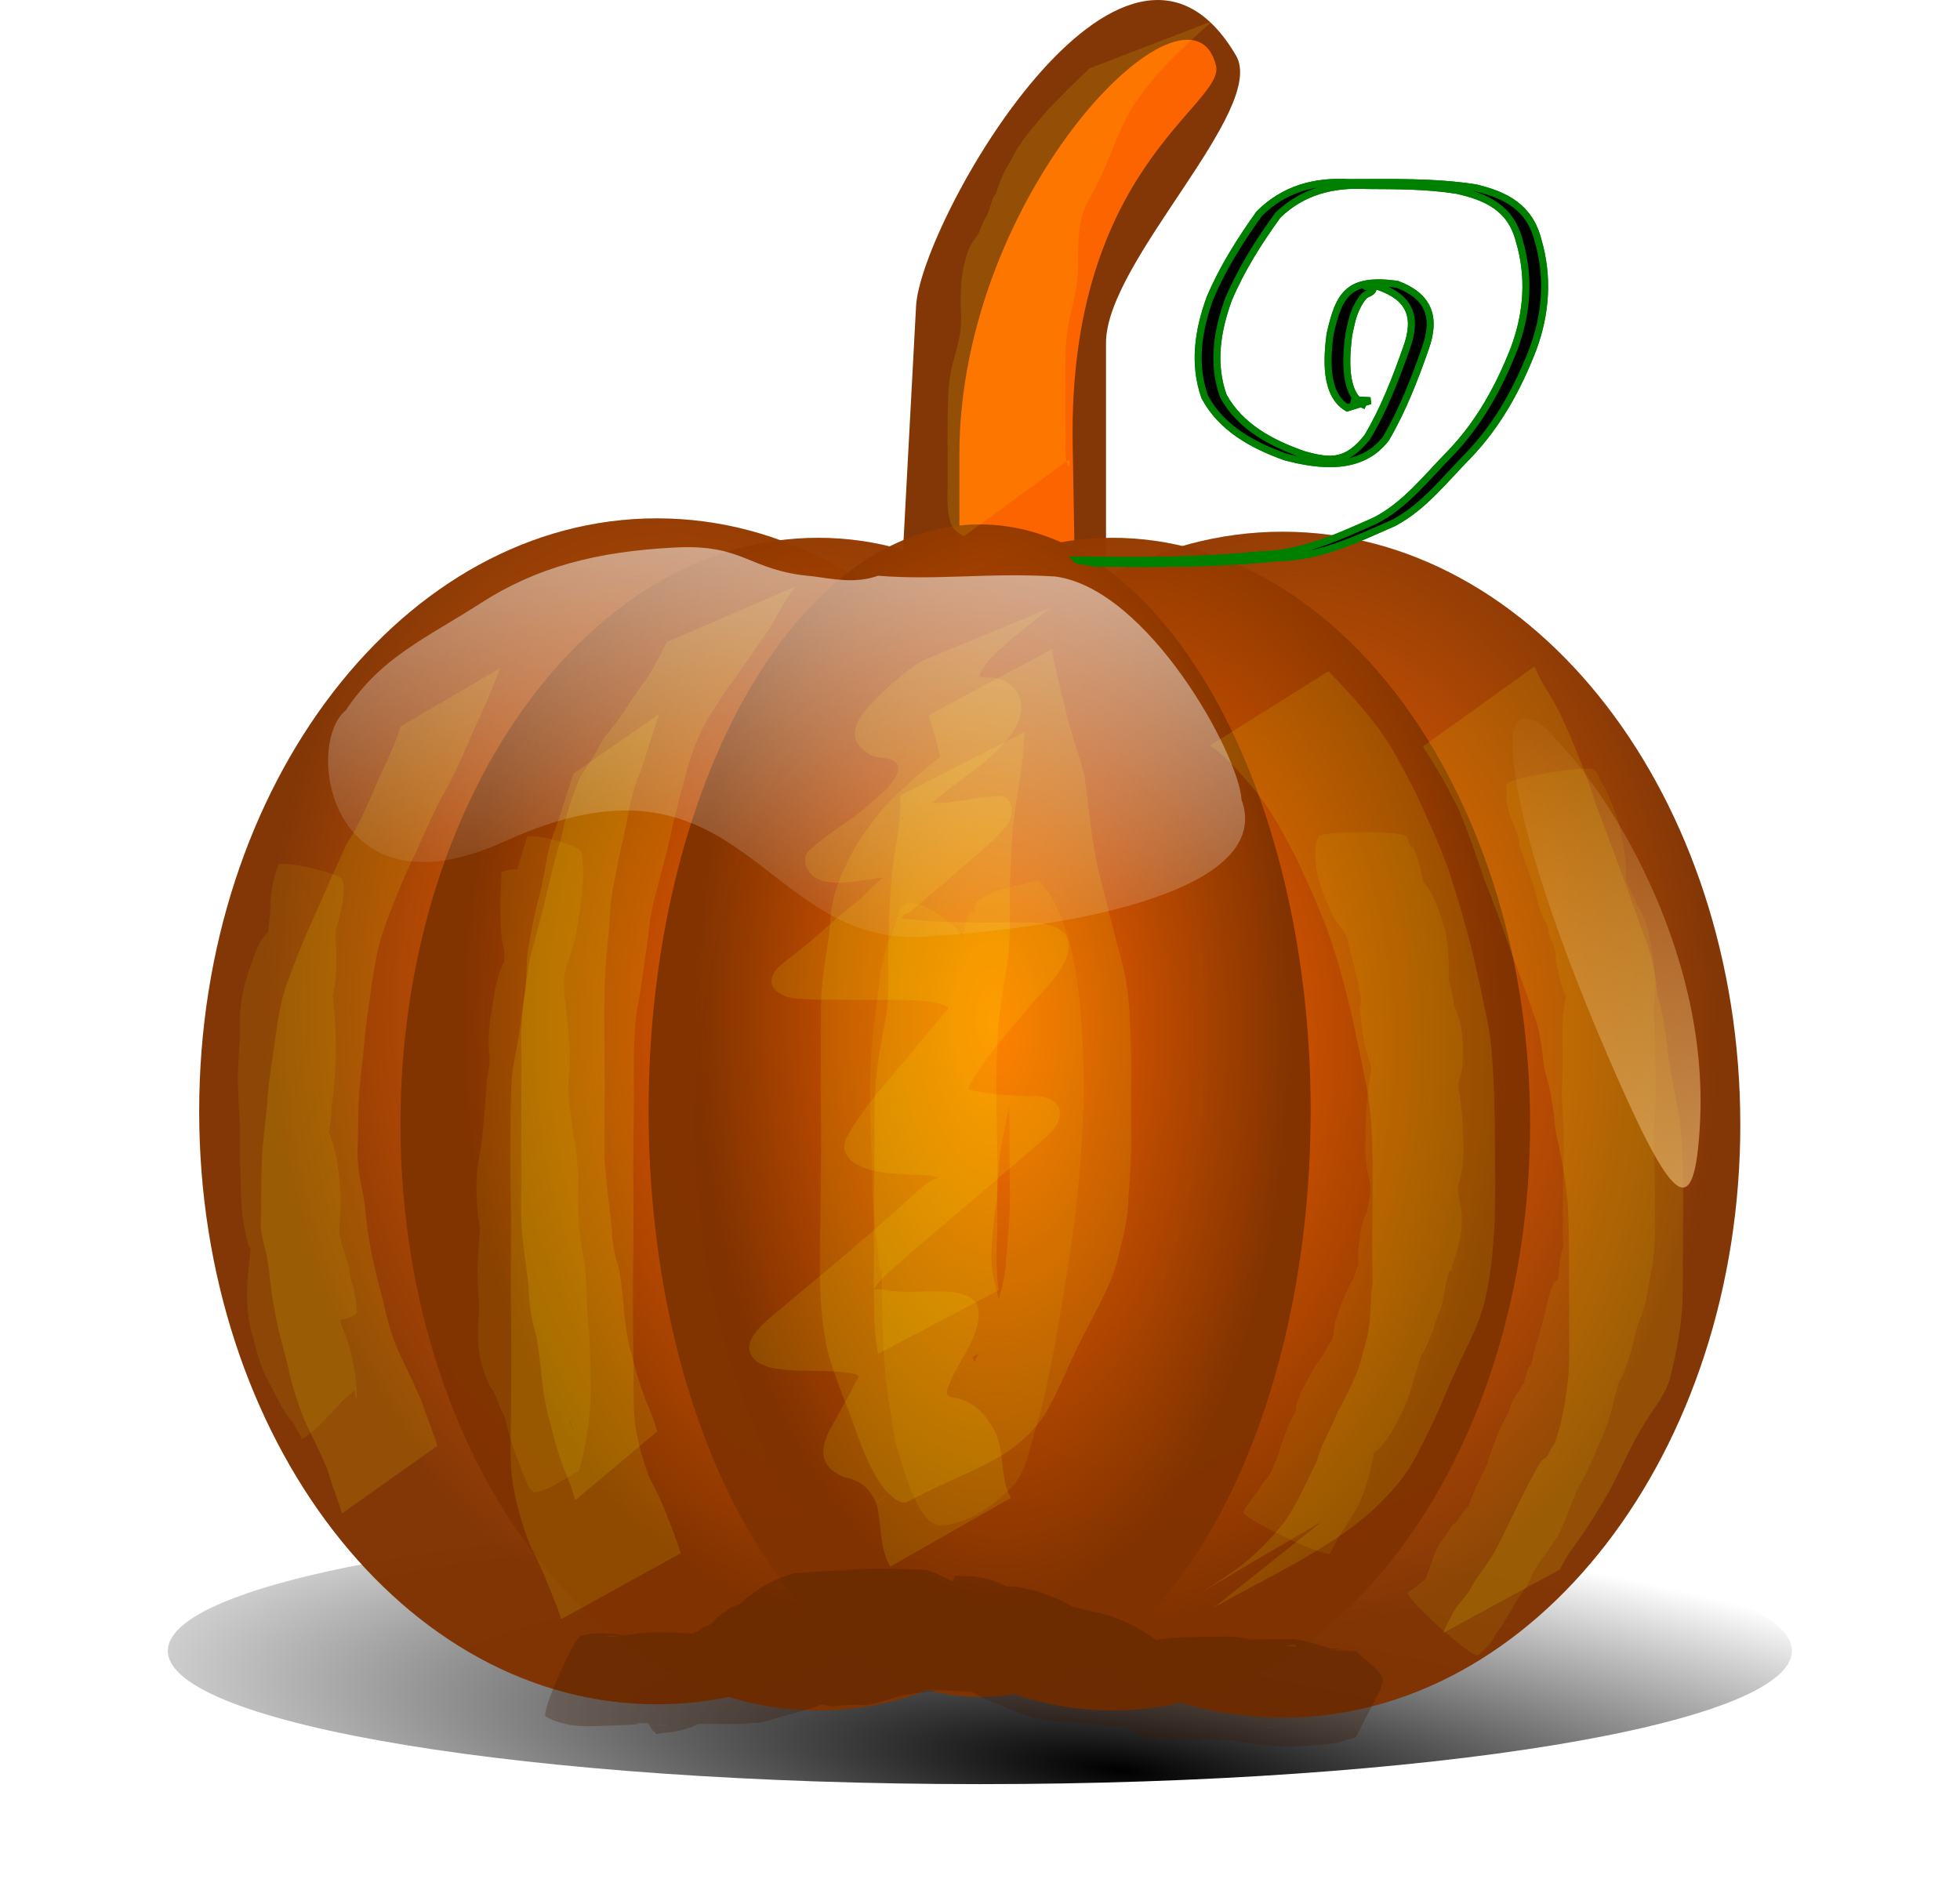 <?xml version="1.0" encoding="UTF-8" standalone="no"?>
<!-- Created with Inkscape (http://www.inkscape.org/) -->
<svg xmlns:rdf="http://www.w3.org/1999/02/22-rdf-syntax-ns#" xmlns="http://www.w3.org/2000/svg" xmlns:cc="http://creativecommons.org/ns#" xmlns:xlink="http://www.w3.org/1999/xlink" xmlns:dc="http://purl.org/dc/elements/1.1/" xmlns:svg="http://www.w3.org/2000/svg" xmlns:inkscape="http://www.inkscape.org/namespaces/inkscape" xmlns:sodipodi="http://sodipodi.sourceforge.net/DTD/sodipodi-0.dtd" xmlns:ns1="http://sozi.baierouge.fr" id="svg4758" viewBox="0 0 732.92 705.32" version="1.1" inkscape:version="0.91 r13725">
  <defs id="defs3">
    <linearGradient id="linearGradient3218-4-7">
      <stop id="stop3220-1-26" style="stop-color:#ff6600" offset="0"/>
      <stop id="stop3222-2-8" style="stop-color:#ff6600;stop-opacity:0" offset="1"/>
    </linearGradient>
    <filter id="filter5660-4-1" height="1.756" width="1.207" color-interpolation-filters="sRGB" y="-.378" x="-.103">
      <feGaussianBlur id="feGaussianBlur5662-4-6" stdDeviation="10.279"/>
    </filter>
    <filter id="filter8655" height="1.192" width="1.576" color-interpolation-filters="sRGB" y="-.096" x="-.288">
      <feGaussianBlur id="feGaussianBlur8657" stdDeviation="14.232"/>
    </filter>
    <filter id="filter8661" height="1.2" width="1.723" color-interpolation-filters="sRGB" y="-.1" x="-.362">
      <feGaussianBlur id="feGaussianBlur8663" stdDeviation="15.944"/>
    </filter>
    <filter id="filter8667" height="1.166" width="1.511" color-interpolation-filters="sRGB" y="-.083" x="-.256">
      <feGaussianBlur id="feGaussianBlur8669" stdDeviation="12.004"/>
    </filter>
    <filter id="filter8673" height="1.216" width="1.647" color-interpolation-filters="sRGB" y="-.108" x="-.323">
      <feGaussianBlur id="feGaussianBlur8675" stdDeviation="14.067"/>
    </filter>
    <filter id="filter8683" height="1.227" width="1.63" color-interpolation-filters="sRGB" y="-.114" x="-.315">
      <feGaussianBlur id="feGaussianBlur8685" stdDeviation="14.837"/>
    </filter>
    <filter id="filter8693" height="1.228" width="1.625" color-interpolation-filters="sRGB" y="-.114" x="-.312">
      <feGaussianBlur id="feGaussianBlur8695" stdDeviation="15.027"/>
    </filter>
    <filter id="filter8703" height="1.169" width="1.695" color-interpolation-filters="sRGB" y="-.084" x="-.347">
      <feGaussianBlur id="feGaussianBlur8705" stdDeviation="8.101"/>
    </filter>
    <filter id="filter8749" height="1.151" width="1.582" color-interpolation-filters="sRGB" y="-.076" x="-.291">
      <feGaussianBlur id="feGaussianBlur8751" stdDeviation="9.185"/>
    </filter>
    <filter id="filter8759" color-interpolation-filters="sRGB">
      <feGaussianBlur id="feGaussianBlur8761" stdDeviation="1.595"/>
    </filter>
    <filter id="filter4762" color-interpolation-filters="sRGB">
      <feGaussianBlur id="feGaussianBlur4764" stdDeviation="0.793"/>
    </filter>
    <filter id="filter4914" height="1.273" width="1.528" color-interpolation-filters="sRGB" y="-.137" x="-.264">
      <feGaussianBlur id="feGaussianBlur4916" stdDeviation="13.73"/>
    </filter>
    <filter id="filter4952" height="1.141" width="1.462" color-interpolation-filters="sRGB" y="-.07" x="-.231">
      <feGaussianBlur id="feGaussianBlur4954" stdDeviation="7.925"/>
    </filter>
    <filter id="filter5022" height="1.2" width="1.713" color-interpolation-filters="sRGB" y="-.1" x="-.357">
      <feGaussianBlur id="feGaussianBlur5024" stdDeviation="13.799"/>
    </filter>
    <filter id="filter5076" height="1.169" width="1.606" color-interpolation-filters="sRGB" y="-.084" x="-.303">
      <feGaussianBlur id="feGaussianBlur5078" stdDeviation="8.63"/>
    </filter>
    <filter id="filter5146" height="1.216" width="1.762" color-interpolation-filters="sRGB" y="-.108" x="-.381">
      <feGaussianBlur id="feGaussianBlur5148" stdDeviation="9.663"/>
    </filter>
    <filter id="filter5218" height="2.164" width="1.247" color-interpolation-filters="sRGB" y="-.582" x="-.124">
      <feGaussianBlur id="feGaussianBlur5220" stdDeviation="16.139"/>
    </filter>
    <radialGradient id="radialGradient5327" gradientUnits="userSpaceOnUse" cy="1081.8" cx="-239.32" gradientTransform="matrix(.519 .095 -.008 .197 306.12 777.47)" r="335.22">
      <stop id="stop3986" style="stop-color:#000000" offset="0"/>
      <stop id="stop3988" style="stop-color:#000000;stop-opacity:0" offset="1"/>
    </radialGradient>
    <radialGradient id="radialGradient5329" xlink:href="#linearGradient3218-4-7" gradientUnits="userSpaceOnUse" cy="4582.6" cx="1725" gradientTransform="matrix(.903 -.039 .042 1.74 -24.752 -3326.9)" r="16.02"/>
    <linearGradient id="linearGradient5349" y2="239.26" gradientUnits="userSpaceOnUse" x2="356.49" y1="-57.82" x1="399.57">
      <stop id="stop4770" style="stop-color:#ffffff" offset="0"/>
      <stop id="stop4772" style="stop-color:#ffffff;stop-opacity:0" offset="1"/>
    </linearGradient>
    <linearGradient id="linearGradient5351" y2="118.2" gradientUnits="userSpaceOnUse" x2="668.42" gradientTransform="matrix(.703 0 0 1 202.23 0)" y1="399.68" x1="771.13">
      <stop id="stop5226" style="stop-color:#e4b26a" offset="0"/>
      <stop id="stop5228" style="stop-color:#e4b26a;stop-opacity:0" offset="1"/>
    </linearGradient>
  </defs>
  <g id="g5283" transform="translate(-86.088 125.92)">
    <path id="path5610-2" style="filter:url(#filter5660-4-1);fill:url(#radialGradient5327)" d="m272.02 938.62c0 18.01-53.416 32.611-119.31 32.611-65.892 0-119.31-14.6-119.31-32.611 0-18.01 53.416-32.611 119.31-32.611 65.892 0 119.31 14.6 119.31 32.611z" transform="matrix(2.545 0 0 1.529 63.853 -943.67)"/>
    <path id="path4963-8" style="fill-opacity:.976;fill:#803300" d="m548.27-105.17c11.856 20.227-48.6 76.921-48.6 107.45v104.11c0 30.535-21.12 55.116-47.355 55.116-26.234 0-31.537-25.871-29.908-56.362l6.231-116.57c1.669-31.224 77.687-165.31 119.63-93.747z"/>
    <g id="g4965-8" transform="matrix(9.023 0 0 9.023 -15157 -41092)">
      <path id="path4967-9" style="fill-opacity:.976;fill:#803300" d="m1740.7 4583.8c0 15.407-7.173 27.898-16.02 27.898-8.848 0-16.02-12.49-16.02-27.898 0-15.407 7.173-27.898 16.02-27.898 8.848 0 16.02 12.49 16.02 27.898z" transform="matrix(1.184 0 0 .881 -325.44 547.92)"/>
      <path id="path4969-3" style="fill:url(#radialGradient5329)" d="m1740.7 4583.8c0 15.407-7.173 27.898-16.02 27.898-8.848 0-16.02-12.49-16.02-27.898 0-15.407 7.173-27.898 16.02-27.898 8.848 0 16.02 12.49 16.02 27.898z" transform="matrix(1.184 0 0 .881 -325.44 547.92)"/>
      <path id="path4971-1" style="fill:url(#radialGradient5329)" d="m1740.7 4583.8c0 15.407-7.173 27.898-16.02 27.898-8.848 0-16.02-12.49-16.02-27.898 0-15.407 7.173-27.898 16.02-27.898 8.848 0 16.02 12.49 16.02 27.898z" transform="matrix(1.184 0 0 .881 -325.44 547.92)"/>
    </g>
    <path id="path4973-3" style="fill-opacity:.976;fill:#ff6600" d="m540.79-101.44c3.638 14.746-55.4 37.823-53.586 141.85l1.246 71.459c0.361 20.59-1.012 39.664-16.2 39.664-15.189 0-27.416-16.578-27.416-37.172v-70.212c0-98.878 86.336-184.58 95.956-145.59z"/>
    <g id="g4975-6" transform="matrix(9.023 0 0 9.023 -14923 -41087)">
      <path id="path4977-1" style="fill-opacity:.976;fill:#803300" d="m1740.7 4583.8c0 15.407-7.173 27.898-16.02 27.898-8.848 0-16.02-12.49-16.02-27.898 0-15.407 7.173-27.898 16.02-27.898 8.848 0 16.02 12.49 16.02 27.898z" transform="matrix(1.184 0 0 .881 -325.44 547.92)"/>
      <path id="path4979-0" style="fill:url(#radialGradient5329)" d="m1740.7 4583.8c0 15.407-7.173 27.898-16.02 27.898-8.848 0-16.02-12.49-16.02-27.898 0-15.407 7.173-27.898 16.02-27.898 8.848 0 16.02 12.49 16.02 27.898z" transform="matrix(1.184 0 0 .881 -325.44 547.92)"/>
      <path id="path4981-1" style="fill:url(#radialGradient5329)" d="m1740.7 4583.8c0 15.407-7.173 27.898-16.02 27.898-8.848 0-16.02-12.49-16.02-27.898 0-15.407 7.173-27.898 16.02-27.898 8.848 0 16.02 12.49 16.02 27.898z" transform="matrix(1.184 0 0 .881 -325.44 547.92)"/>
    </g>
    <g id="g4983-5" transform="matrix(8.235 0 0 8.922 -13744 -40624)">
      <path id="path4985-2" style="fill-opacity:.976;fill:#803300" d="m1740.7 4583.8c0 15.407-7.173 27.898-16.02 27.898-8.848 0-16.02-12.49-16.02-27.898 0-15.407 7.173-27.898 16.02-27.898 8.848 0 16.02 12.49 16.02 27.898z" transform="matrix(1.184 0 0 .881 -325.44 547.92)"/>
      <path id="path4987-2" style="fill:url(#radialGradient5329)" d="m1740.7 4583.8c0 15.407-7.173 27.898-16.02 27.898-8.848 0-16.02-12.49-16.02-27.898 0-15.407 7.173-27.898 16.02-27.898 8.848 0 16.02 12.49 16.02 27.898z" transform="matrix(1.184 0 0 .881 -325.44 547.92)"/>
      <path id="path4989-2" style="fill:url(#radialGradient5329)" d="m1740.7 4583.8c0 15.407-7.173 27.898-16.02 27.898-8.848 0-16.02-12.49-16.02-27.898 0-15.407 7.173-27.898 16.02-27.898 8.848 0 16.02 12.49 16.02 27.898z" transform="matrix(1.184 0 0 .881 -325.44 547.92)"/>
    </g>
    <g id="g4991-0" transform="matrix(8.235 0 0 8.922 -13634 -40624)">
      <path id="path4993-4" style="fill-opacity:.976;fill:#803300" d="m1740.7 4583.8c0 15.407-7.173 27.898-16.02 27.898-8.848 0-16.02-12.49-16.02-27.898 0-15.407 7.173-27.898 16.02-27.898 8.848 0 16.02 12.49 16.02 27.898z" transform="matrix(1.184 0 0 .881 -325.44 547.92)"/>
      <path id="path4995-2" style="fill:url(#radialGradient5329)" d="m1740.7 4583.8c0 15.407-7.173 27.898-16.02 27.898-8.848 0-16.02-12.49-16.02-27.898 0-15.407 7.173-27.898 16.02-27.898 8.848 0 16.02 12.49 16.02 27.898z" transform="matrix(1.184 0 0 .881 -325.44 547.92)"/>
      <path id="path4997-7" style="fill:url(#radialGradient5329)" d="m1740.7 4583.8c0 15.407-7.173 27.898-16.02 27.898-8.848 0-16.02-12.49-16.02-27.898 0-15.407 7.173-27.898 16.02-27.898 8.848 0 16.02 12.49 16.02 27.898z" transform="matrix(1.184 0 0 .881 -325.44 547.92)"/>
    </g>
    <g id="g4999-1" transform="matrix(6.526 0 0 8.922 -10750 -40629)">
      <path id="path5001-8" style="fill-opacity:.976;fill:#803300" d="m1740.7 4583.8c0 15.407-7.173 27.898-16.02 27.898-8.848 0-16.02-12.49-16.02-27.898 0-15.407 7.173-27.898 16.02-27.898 8.848 0 16.02 12.49 16.02 27.898z" transform="matrix(1.184 0 0 .881 -325.44 547.92)"/>
      <path id="path5003-3" style="fill:url(#radialGradient5329)" d="m1740.7 4583.8c0 15.407-7.173 27.898-16.02 27.898-8.848 0-16.02-12.49-16.02-27.898 0-15.407 7.173-27.898 16.02-27.898 8.848 0 16.02 12.49 16.02 27.898z" transform="matrix(1.184 0 0 .881 -325.44 547.92)"/>
      <path id="path5005-3" style="fill:url(#radialGradient5329)" d="m1740.7 4583.8c0 15.407-7.173 27.898-16.02 27.898-8.848 0-16.02-12.49-16.02-27.898 0-15.407 7.173-27.898 16.02-27.898 8.848 0 16.02 12.49 16.02 27.898z" transform="matrix(1.184 0 0 .881 -325.44 547.92)"/>
    </g>
    <path id="path5009-9" style="fill-opacity:.976;stroke:#008000;stroke-width:2.622;fill:#2b1100" d="m489.02 83.573c22.75 0.244 45.397 0.406 68.04-1.967 15.69-0.235 29.27-6.612 43.213-12.783 11.406-5.844 19.221-16.151 28.052-25.089 10.927-11.375 18.378-24.893 24.048-39.481 4.858-13.171 5.849-26.8 1.793-40.249-3.134-12.074-12.049-16.261-23.329-18.756-11.098-1.756-22.371-1.72-33.576-1.788-12.803-0.677-24.01 2.156-33.298 11.064-7.191 9.908-13.726 20.223-18.497 31.514-4.298 11.879-6.238 24.12-1.908 36.181 6.356 11.539 17.989 17.675 29.989 21.849 10.591 3.086 16.442 2.789 23.817-6.464 6.232-10.4 10.68-22.004 14.707-33.452 4.282-11.825 1.004-18.93-10.537-22.908-1.596-0.09-3.345-0.914-4.79-0.234-0.906 0.424 2.914 0.207 2.757 1.192-0.226 1.405-2.409 1.572-3.366 2.625-1.048 1.154-1.869 2.515-2.566 3.909-1.863 3.724-2.23 6.583-3.142 10.638-0.912 7.603-2.473 22.671 6.433 26.471-1.796-0.767-3.592-1.54-5.389-2.31l7.015 0.406c-2.871 0.893-5.743 1.785-8.615 2.678-8.64-5.132-7.502-18.947-6.444-27.395 3.405-15.413 7.064-21.217 25.065-18.835 11.627 4.371 14.868 12.043 10.579 24.001-4.027 11.523-8.546 23.161-14.71 33.678-9.033 11.903-24.435 10.435-37.754 6.86-12.107-4.355-23.78-10.692-30.051-22.47-4.266-12.259-2.434-24.634 1.92-36.699 4.766-11.392 11.36-21.748 18.508-31.792 9.226-9.143 20.412-12.29 33.372-11.6 15.802 0 31.756-0.478 47.423 1.943 11.423 2.701 20.243 7.309 23.392 19.492 4.006 13.619 3.095 27.379-1.816 40.71-5.668 14.677-13.108 28.294-24.052 39.768-8.884 8.974-16.703 19.332-28.07 25.353-14 6.125-27.517 12.805-43.282 12.991-22.633 2.414-45.263 2.314-68.011 2.047l-6.916-1.097z"/>
    <path id="path8597" style="opacity:.345;filter:url(#filter8655);fill:#ffff00" d="m1091.5 1214.8c-7.378 6.016-15.096 11.51-21.811 18.308-0.463 0.431-5.503 6.482-4.476 7.225 0.588 0.426 1.432 0.244 2.152 0.336 5.285-0.057 8.861 1.569 11.848 5.947 4.246 8.722-2.759 16.349-8.6 22.07-7.256 7.167-16.434 12.046-23.668 19.21 0.052-0.146 0-0.409 0.157-0.437 1.978-0.36 4.029-0.064 6.024-0.31 5.591-0.688 10.979-1.838 16.608-2.233 1.219-0.053 2.491-0.523 3.656-0.16 4.649 1.448 4.232 7.13 2.169 10.316-1.339 2.068-6.644 7.075-8.153 8.561-9.537 8.335-19.17 16.558-28.894 24.675-2.258-0.646-2.008 3.132-3.654 3.486-0.307 0.066-0.513-0.593-0.364-0.87 0.206-0.384 0.723-0.577 1.157-0.606 3.119-0.207 6.232 0.497 9.35 0.727 9.071 0.557 18.162 0.643 27.247 0.631 4.342-0.01 12.116-0.332 16.68 0.445 1.746 0.297 3.376 1.075 5.064 1.613 1.026 0.874 2.408 1.452 3.079 2.622 4.743 8.269-7.152 19.105-11.854 24.561-8.155 9.986-17.266 19.314-23.595 30.629-0.192 0.689-0.68 1.359-0.576 2.067 0.012 0.079 2.891 0.667 4.156 0.883 5.986 1.019 11.931 1.376 17.99 1.645 5.476-0.624 13.669 1.225 11.211 8.902-1.142 3.567-5.447 6.808-7.902 9.079-15.825 13.655-31.819 27.11-47.718 40.678-1.655 1.972-12.509 10.142-12.716 13.218-0.012 0.179 0.295-0.244 0.474-0.257 0.803-0.056 1.609 0.037 2.414 0.056 9.12 1.901 18.678-0.257 27.796 1.228 1.454 0.237 2.825 0.836 4.238 1.254 0.959 0.894 2.314 1.499 2.876 2.684 3.726 7.855-5.216 20.035-8.745 26.923-1.954 5.123-4.518 7.707 1.883 8.287 6.854 1.639 11.041 6.928 14.102 12.899 2.631 6.311 2.06 13.27 3.831 19.774 1.045 3.091 0.426 1.682 1.78 4.26l-44.787 25.522c-1.64-3.353-0.933-1.626-2.117-5.18-1.86-6.239-1.202-12.802-3.306-18.993-2.737-5.715-5.979-7.826-12.155-9.184-7.771-3.557-8.89-9.097-5.206-16.67 2.714-5.154 5.706-10.154 8.392-15.321 0.617-1.188 1.131-2.426 1.74-3.618 0.271-0.531 0.971-0.955 0.898-1.546-0.062-0.499-0.802-0.608-1.202-0.912-10.606-2.266-21.695-0.155-32.305-2.634-1.43-0.694-3.066-1.067-4.289-2.083-9.054-7.518 6.747-17.105 11.122-21.403 15.767-13.089 31.528-26.181 46.603-40.07 2.477-2.123 4.865-4.462 7.748-6.067 0.048-0.026 2.035-0.632 1.963-0.659-2.601-0.951-4.201-0.761-7.258-0.996-7.478-0.518-24.487-0.047-27.558-9.031-0.426-1.247 0.173-2.631 0.259-3.946 6.296-11.903 15.682-21.614 24.174-31.953 3.617-4.54 7.432-8.874 11.072-13.39 0.661-0.82 1.288-1.669 1.98-2.464 0.313-0.36 1.124-0.526 1.03-0.993-0.127-0.634-0.987-0.835-1.481-1.253-6.454-2.06-12.553-1.863-19.326-1.906-9.48-0.06-18.96-0.024-28.439-0.121-2.622-0.135-8.602-0.103-11.443-1.314-6.617-2.819-6.141-7.696-1.265-11.668 11.806-9.93-4.92 4.033 8.586-6.855 5.381-4.338 10.391-9.112 15.694-13.533 1.695-1.413 3.49-2.701 5.235-4.052 2.326-2.385 4.906-5.196 7.524-7.34 0.678-0.555 1.316-1.318 2.179-1.471 0.57-0.101 4.58 3.048-1.732 0.969-7.207 0.698-20.628 4.524-26.42-1.189-1.032-1.019-1.508-2.478-2.262-3.717 0.117-1.195-0.184-2.511 0.351-3.586 0.659-1.321 1.943-2.234 3.042-3.22 6.351-5.698 14.158-9.576 20.342-15.492 3.22-2.903 12.391-9.571 10.531-14.868-2.4-3.082-7.12-1.758-10.316-3.633-7.646-4.833-6.591-10.053-1.391-16.611 6.052-6.875 12.994-13.072 20.702-18.046l47.873-19.83z" transform="matrix(1.008 0 0 1.008 -621.21 -1123.2)"/>
    <path id="path8659" style="opacity:.345;filter:url(#filter8661);fill:#ffff00" d="m996.8 1207c-3.899 4.732-6.512 10.327-9.631 15.568-4.341 6.124-8.569 12.327-12.882 18.47-3.92 5.121-7.285 10.641-10.653 16.134-3.563 6.578-6.177 13.54-7.805 20.83-2.267 7.636-4.071 15.372-5.805 23.14-1.612 6.919-3.462 13.784-5.303 20.646-1.961 6.726-2.318 13.734-3.364 20.623-0.932 6.209-1.696 12.423-2.83 18.6-1.161 5.936-1.528 11.963-1.68 17.996-0.083 5.7-0.026 11.401 0.004 17.101 0.003 6.797-0.21 13.591-0.208 20.389-0.069 7.776 0.07 15.552 0.056 23.328 0.009 8.55-0.148 17.1-0.198 25.65 0.007 9.119 0.008 18.239 0.141 27.358 0.234 6.886-0.056 13.779 0.254 20.661 0.508 8.435 2.858 16.522 5.792 24.392 4.16 7.34 7.019 15.254 9.986 23.117 0.528 1.549 1.055 3.098 1.583 4.647l-44.369 24.48c-0.507-1.479-1.014-2.958-1.522-4.438-3.135-7.809-6.168-15.642-10.095-23.103-3.179-8.205-5.674-16.79-6.69-25.548-0.789-6.997-0.397-14.043-0.344-21.074 0.131-9.166 0.134-18.334 0.141-27.501-0.05-8.483-0.208-16.965-0.198-25.448-0.014-7.793 0.124-15.587 0.051-23.381-0.003-6.72-0.221-13.435-0.243-20.154 0.015-5.777 0.044-11.554 0.165-17.329 0.136-6.233 0.039-12.515 1.187-18.669 1.164-6.191 2.355-12.322 3.014-18.594 1.302-7.014 1.6-14.127 3.208-21.081 1.813-6.832 3.711-13.643 5.386-20.51 1.891-7.717 3.463-15.512 5.982-23.07 1.446-7.689 3.779-14.978 6.86-22.156 1.553-2.96 3.483-5.465 5.223-8.285 1.762-2.857 2.96-6.097 5.319-8.587 4.803-5.701 8.458-12.165 12.866-18.153 3.736-4.714 6.002-10.314 8.949-15.516l47.653-20.536z" transform="matrix(1.008 0 0 1.008 -621.21 -1123.2)"/>
    <path id="path8665" style="opacity:.345;filter:url(#filter8667);fill:#ffff00" d="m1194.5 1238.4c5.795 6.006 11.515 12.146 16.633 18.756 6.367 7.962 10.864 16.986 15.529 25.971 4.442 9.535 8.98 19.395 12.506 29.318 3.223 9.865 6.114 19.815 8.697 29.867 1.954 8.437 3.759 16.91 5.52 25.389 1.899 9.314 2.159 18.831 2.593 28.294 0.231 8.217 0.282 16.438 0.341 24.658 0.139 7.212-0.018 14.424-0.103 21.635-0.561 9.249-1.196 18.485-3.231 27.537-1.583 8.128-5.16 15.591-8.835 22.938-3.053 6.455-5.931 12.984-8.632 19.592-3.403 7.255-6.799 14.512-10.811 21.454-4.085 6.297-9.268 11.69-14.736 16.778-17.338 14.835-37.827 23.772-57.924 35.21l40.027-31.901c-74.543 43.452-44.827 27.613-29.375 15.908 5.645-4.644 10.735-9.708 15.237-15.482 4.701-6.335 7.603-13.708 11.242-20.661 4.049-9.098-0.82 2.194 2.623-6.92 1.67-4.422 4.279-8.468 5.827-12.95 3.613-7.109 7.831-14.135 9.511-22.006 0.449-1.622 1.907-6.714 2.175-8.369 0.963-5.932 0.723-12.063 1.535-18.017-0.077-7.188-0.217-14.376-0.046-21.563 0.079-8.221 0.169-16.443 0.025-24.663-0.138-9.185-0.538-18.403-2.296-27.444-1.771-8.435-3.491-16.874-5.283-25.305-2.368-9.961-4.921-19.867-8.312-29.538-3.363-9.804-7.778-19.259-12.123-28.652-4.677-8.618-8.876-17.487-15.196-25.098-5.056-6.222-10.51-12.391-16.928-17.22l43.81-27.518z" transform="matrix(1.008 0 0 1.008 -621.21 -1123.2)"/>
    <path id="path8671" style="opacity:.345;filter:url(#filter8673);fill:#ffff00" d="m1266.9 1244.5c2.238 4.86 5.926 8.761 8.87 13.152 1.736 2.588 3.335 5.625 4.837 8.343 3.849 7.359 7.573 14.757 10.56 22.508 3.468 7.388 6.793 14.837 10.272 22.219 3.325 7.371 6.452 14.82 9.853 22.156 2.872 5.739 4.06 11.955 5.027 18.228 2.023 6.464 3.449 12.999 4.159 19.733 1.45 7.518 3.617 14.831 4.798 22.408 0.945 6.142 1.077 12.348 1.137 18.546 0.13 6.214-0.04 12.426-0.071 18.639-0.08 7.161 0.154 14.33-0.271 21.48-0.644 7.747-2.522 15.345-4.785 22.762-1.909 5.73-6.388 9.754-9.936 14.454-5.377 6.833-9.432 14.547-14.102 21.85-4.505 6.337-9.182 12.61-14.45 18.337-2.258 2.291-4.037 4.946-5.791 7.622l-46.933 20.654c1.783-2.885 3.374-5.906 5.588-8.498 1.551-1.714 3.349-3.2 4.844-4.963 0.805-0.949 1.335-2.106 2.12-3.071 2.645-3.251 5.675-6.229 8.131-9.656 4.71-7.232 8.913-14.723 13.545-22.004 1.39-1.86 3.909-6.208 5.339-7.666 0.554-0.565 1.461-0.676 2.038-1.218 1.292-1.213 1.739-3.161 3.176-4.264 3.117-6.751 4.496-14.195 5.529-21.521 0.728-6.999 0.197-14.046 0.357-21.074-0.01-6.176-0.128-12.351-0.036-18.528-0.039-6.014-0.092-12.042-0.673-18.033-0.939-7.671-2.795-15.142-4.798-22.599-0.7-6.582-1.947-13.022-4.243-19.256-1.214-5.815-1.471-11.854-4.13-17.308-3.218-7.403-6.486-14.785-9.873-22.111-3.325-7.548-6.643-15.11-10.357-22.477-3.021-7.48-6.26-14.861-9.925-22.052-4.272-7.356-9.221-14.245-14.622-20.818l44.815-25.975z" transform="matrix(.933 0 0 1.155 -522.08 -1314.1)"/>
    <path id="path8677" style="opacity:.345;filter:url(#filter8683);fill:#ffff00" d="m911.51 1237.3c-3.663 7.987-8.122 15.54-12.492 23.148-4.066 7.404-8.048 14.826-12.921 21.737-5.318 7.369-9.729 15.368-14.252 23.241-5.611 9.126-10.557 18.581-15.017 28.314-2.991 6.539-4.506 13.589-5.842 20.615-1.028 6.414-2.381 12.76-3.284 19.195-0.579 6.836-1.843 13.584-2.567 20.402-0.627 6.289-0.695 12.608-0.713 18.922-0.667 6.101 0.332 11.714 1.889 17.551 1.968 6.382 1.823 13.158 3.575 19.567 1.378 6.981 3.582 13.658 5.887 20.37 1.93 6.923 4.149 13.74 7.591 20.07 3.591 5.972 7.228 11.911 10.655 17.983 2.288 5.021 4.603 10.027 6.951 15.024 0.318 0.795 0.636 1.59 0.953 2.385l-45.043 25.084c-0.259-0.698-0.518-1.395-0.777-2.093-2.259-4.924-4.437-9.861-6.43-14.898-3.359-6.167-7.197-12.049-10.76-18.095-3.287-6.648-6.083-13.587-7.928-20.781-2.236-6.823-4.694-13.475-6.116-20.538-1.848-6.438-1.914-13.099-3.601-19.578-0.875-3.061-2.21-6.298-2.611-9.464-0.387-3.052 0.338-6.245-0.016-9.308 0.088-6.469 0.163-12.949 0.643-19.402 0.623-6.859 1.994-13.599 2.491-20.456 0.594-6.606 2.159-13.018 3.213-19.552 1.335-7.438 2.629-14.999 5.686-21.952 4.565-9.79 9.362-19.49 15.026-28.7 4.228-8.079 9.02-15.858 13.484-23.814 5.543-6.323 9.511-13.745 13.458-21.133 4.109-7.383 8.909-14.384 11.978-22.299l46.889-21.547z" transform="matrix(.792 0 0 1.008 -448.85 -1123.2)"/>
    <path id="path8687" style="opacity:.345;filter:url(#filter8693);fill:#ffff00" d="m1091.9 1230.3c1.179 7.199 3.082 14.246 4.864 21.313 1.729 8.925 5.244 17.315 7.322 26.143 1.412 11.216 2.509 22.368 4.806 33.466 3 11.767 5.851 23.576 9.036 35.295 2.523 9.073 2.845 18.474 3.203 27.817 0.233 9.862 0.218 19.737 0.109 29.603 0.223 10.161-0.114 20.258-1 30.376-0.073 8.133-2.426 15.882-4.273 23.715-3.047 10.043-8.575 19.196-13.245 28.568-4.727 9.217-8.286 18.981-13.619 27.876-11.899 17.265-27.693 19.751-50.628 32.038-3.045 1.631-7.104-2.971-8.712-4.616-5.253-6.964-8.331-15.46-11.293-23.611-3.083-8.782-6.856-17.353-9.422-26.318-1.847-7.708-2.77-15.592-3.05-23.502-0.222-6.193-0.158-12.388-0.126-18.582 0.244-8.592 0.309-17.188 0.287-25.783 0.26-10.154 0.082-20.307 0-30.461-0.058-9.744 0.087-19.488 0.108-29.232-0.199-10.677 2.163-21.172 3.393-31.742 0.015-8.081 2.5-15.347 5.932-22.542 3.403-7.422 8.204-14.005 13.285-20.345 11.35-12.162 44.545-43.143 52.76-22.52 1.159 2.91 1.165 5.771 1.454 8.852 0.642 11.311 0.659 22.646 0.701 33.972 0.078 8.461 0.398 16.921-0.019 25.376-0.879 7.453-1.494 14.93-1.852 22.425-0.691 5.971-1.594 11.922-2.458 17.874-1.65 6.66-2.139 13.48-2.847 20.277-1.061 7.233-2.861 14.322-3.939 21.557-0.817 5.668-0.814 11.402-1.247 17.101-1.085 6.736-1.676 13.524-2.012 20.334-0.133 5.335 1.275 10.447 2.619 15.549 1.149 4.21 2.341 8.473 3.835 12.579 0.233 0.606 0.466 1.213 0.699 1.819l-45.189 25.144c-0.237-0.623-0.474-1.246-0.71-1.868-1.607-4.26-2.704-8.78-3.899-13.163-1.393-5.624-3.065-11.161-3.167-17.019 0.386-6.874 0.946-13.744 1.819-20.574 0.876-5.716 0.248-11.587 1.274-17.313 1.055-7.248 2.763-14.356 4.094-21.552 1.107-6.769 0.722-13.726 2.488-20.401 1.33-5.694 1.287-11.637 2.824-17.311 0.464-7.571 1.289-15.106 2.016-22.654 0.958-8.374 0.253-16.878 0.743-25.291 0.062-11.099 0.255-22.229-0.719-33.298-0.199-1.385-0.347-2.777-0.597-4.154-0.147-0.805-0.329-1.608-0.593-2.383-0.475-1.394-0.956 0.342-0.763 0.232 13.363-7.621 58.389-33.997 39.847-23.282-5.81 5.184-10.494 12.134-13.907 19.092-1.972 3.4-5.144 9.153-6.084 12.916-0.661 2.65-0.112 5.512-0.936 8.141-1.467 10.377-3.718 20.761-3.845 31.241 0.021 9.707 0.167 19.414 0.109 29.121-0.076 10.154-0.255 20.308 0 30.462-0.03 8.516 0.022 17.034 0.211 25.549-0.017 6.159-0.064 12.318-0.052 18.478 0.184 7.575 0.38 15.197 2.119 22.612 2.365 8.909 6.128 17.327 9.124 26.029 2.639 7.295 5.492 15.041 10.615 20.965 1.542 0.893 1.51 1.269 3.366 0.776 0.696-0.184 2.595-1.239 1.978-0.868-77.847 46.758-48.548 32.295-36.349 20.329 6.186-8.495 10.196-18.098 14.621-27.586 4.268-9.055 9.004-17.878 12.944-27.076 1.503-7.845 4.754-15.271 4.931-23.348 0.892-10.009 1.817-19.987 1.337-30.056-0.077-9.795 0.021-19.591-0.17-29.385-0.217-9.01-0.714-18.055-2.7-26.877-2.656-11.962-5.333-23.911-8.272-35.807-2.761-11.087-4.818-21.57-5.787-32.947-1.907-8.795-5.208-17.166-7.229-25.936-2.077-7.027-3.478-14.244-5.919-21.152l45.751-24.46z" transform="matrix(1.008 0 0 1.008 -621.21 -1123.2)"/>
    <path id="path8697" style="opacity:.345;filter:url(#filter8703);fill:#ffff00" d="m1081.8 1261c-0.368 7.987-1.46 15.902-2.782 23.778-1.665 9.592-2.244 19.329-2.54 29.047-0.397 9.993 0.201 20.01-0.688 29.974-1.325 8.424-2.786 16.821-3.667 25.306-0.635 8.625-0.82 17.284-0.81 25.93 0.069 6.944 0.228 13.886 0.315 20.829 0.062 5.622-0.011 11.243 0.01 16.866 0.057 5.748 0.066 11.493-0.113 17.239-0.364 6.082-0.073 12.112 0.581 18.157l-44.703 23.556c-1.025-6.143-1.618-12.259-1.439-18.499-0.183-5.707-0.166-11.413-0.113-17.122 0.017-5.619-0.058-11.237-0.013-16.856 0.065-7.051 0.186-14.101 0.271-21.152 0.056-8.732-0.179-17.469 0.371-26.191 0.622-8.655 2.346-17.114 3.955-25.631 1.504-9.766 0.347-19.717 0.895-29.57 0.283-9.876 0.647-19.762 2.075-29.555 1.159-7.456 2.658-15.037 2.259-22.599l46.136-23.508z" transform="matrix(1.008 0 0 1.008 -621.21 -1123.2)"/>
    <path id="path8707" style="opacity:.345;filter:url(#filter8749);fill:#ffff00" d="m946.74 1254.3c-3.588 7.038-6.684 14.317-10.286 21.351-4.774 7.372-6.749 15.764-9.095 24.072-2.216 5.628-3.687 11.481-5.401 17.266-1.846 5.506-2.167 11.286-2.667 17.02-0.808 5.008-1.63 10.001-2.046 15.06-0.677 7.318-0.593 14.691-0.539 22.034-0.039 6.54 0.073 13.079 0.136 19.618-0.026 6.106-0.034 12.213-0.042 18.319 0.097 5.292-0.289 10.594 0.639 15.824 0.728 6.135 2.045 12.167 2.993 18.269 0.439 5.073 1.116 9.958 3.23 14.604 2.155 4.716 2.562 9.957 3.451 15.011 0.622 6.692 1.968 13.06 4.502 19.288 1.985 5.031 4.01 9.996 6.549 14.77 2.214 4.072 4.97 7.73 6.726 12.037 0.266 0.538 0.531 1.077 0.797 1.615l-44.958 25.527c-0.319-0.668-0.639-1.335-0.958-2.003-1.526-4.184-4.343-7.666-6.388-11.601-2.495-4.974-4.59-10.091-6.507-15.316-2.665-6.483-4.302-13.179-5.035-20.156-0.967-4.621-1.488-9.382-3.204-13.794-2.263-5.147-3.277-10.437-3.479-16.07-0.846-6.022-2.334-11.904-3.264-17.908-1.082-5.576-0.879-11.151-0.784-16.817-0.009-6.089-0.017-12.178-0.052-18.267 0.052-6.584 0.145-13.168 0.107-19.753 0.07-7.383 0.128-14.768 0.006-22.15 0.286-5.21 0.828-10.4 2.062-15.483 1.176-5.829 0.379-11.914 2.235-17.652 1.753-5.925 3.235-11.944 5.712-17.629 3.266-8.145 3.881-17.326 8.883-24.83 3.513-6.676 6.287-13.635 9.844-20.262l46.836-21.996z" transform="matrix(.682 0 0 1.008 -313.09 -1123.2)"/>
    <path id="path8753" style="opacity:.345;filter:url(#filter8759);fill:#ffff00" d="m1151.4 997.57c-6.232 5.854-12.274 11.888-18.03 18.211-4.922 5.859-9.763 11.911-13.542 18.586-2.269 4.34-4.287 8.792-6.028 13.369-1.821 4.772-3.526 9.601-5.601 14.275-2.065 5.484-5.379 10.305-7.23 15.868-1.616 5.949-1.808 12.146-2.021 18.27 0.473 7.48-0.634 14.713-2.306 21.966-1.383 5.487-2.055 11.099-2.377 16.736-0.211 5.49-0.16 10.986-0.137 16.479-0.089 5.731-0.025 11.463 0.01 17.195 0.345 4.92-0.729 10.033 0.706 14.812 1.581 2.387 0.808-1.257 0.709-2.109l-40.826 32.099c-2.627-1.477-4.011-2.294-5.094-5.158-1.769-5.304-1.373-10.758-1.321-16.29 0.022-5.723 0.07-11.448-0.045-17.171 0.01-5.581 0.013-11.163 0.151-16.743 0.173-5.953 0.505-11.903 2.059-17.691 1.759-6.955 3.715-13.723 2.948-21.009-0.044-6.467-0.141-12.972 1.213-19.336 0.718-3.132 1.405-6.044 2.899-8.914 0.877-1.685 2.146-3.149 2.99-4.85 0.429-0.866 0.644-1.822 0.966-2.732 0.378-0.877 0.755-1.753 1.133-2.63 0.401-0.794 0.847-1.567 1.202-2.383 1.257-2.884 1.39-6.142 3.332-8.743 1.373-4.925 3.367-9.746 5.963-14.148 3.249-7.513 8.719-13.667 13.656-20.137 5.4-6.178 10.977-12.164 16.753-17.994l47.873-19.83z" transform="matrix(.961 0 0 .893 -566.98 -1008.9)"/>
    <path id="path3992" style="fill-opacity:.976;filter:url(#filter4762);stroke:#008000;stroke-width:2.622;fill:#000000" d="m489.02 83.573c22.75 0.244 45.397 0.406 68.04-1.967 15.69-0.235 29.27-6.612 43.213-12.783 11.406-5.844 19.221-16.151 28.052-25.089 10.927-11.375 18.378-24.893 24.048-39.481 4.858-13.171 5.849-26.8 1.793-40.249-3.134-12.074-12.049-16.261-23.329-18.756-11.098-1.756-22.371-1.72-33.576-1.788-12.803-0.677-24.01 2.156-33.298 11.064-7.191 9.908-13.726 20.223-18.497 31.514-4.298 11.879-6.238 24.12-1.908 36.181 6.356 11.539 17.989 17.675 29.989 21.849 10.591 3.086 16.442 2.789 23.817-6.464 6.232-10.4 10.68-22.004 14.707-33.452 4.282-11.825 1.004-18.93-10.537-22.908-1.596-0.09-3.345-0.914-4.79-0.234-0.906 0.424 2.914 0.207 2.757 1.192-0.226 1.405-2.409 1.572-3.366 2.625-1.048 1.154-1.869 2.515-2.566 3.909-1.863 3.724-2.23 6.583-3.142 10.638-0.912 7.603-2.473 22.671 6.433 26.471-1.796-0.767-3.592-1.54-5.389-2.31l7.015 0.406c-2.871 0.893-5.743 1.785-8.615 2.678-8.64-5.132-7.502-18.947-6.444-27.395 3.405-15.413 7.064-21.217 25.065-18.835 11.627 4.371 14.868 12.043 10.579 24.001-4.027 11.523-8.546 23.161-14.71 33.678-9.033 11.903-24.435 10.435-37.754 6.86-12.107-4.355-23.78-10.692-30.051-22.47-4.266-12.259-2.434-24.634 1.92-36.699 4.766-11.392 11.36-21.748 18.508-31.792 9.226-9.143 20.412-12.29 33.372-11.6 15.802 0 31.756-0.478 47.423 1.943 11.423 2.701 20.243 7.309 23.392 19.492 4.006 13.619 3.095 27.379-1.816 40.71-5.668 14.677-13.108 28.294-24.052 39.768-8.884 8.974-16.703 19.332-28.07 25.353-14 6.125-27.517 12.805-43.282 12.991-22.633 2.414-45.263 2.314-68.011 2.047l-6.916-1.097z"/>
    <path id="path4766" style="fill:url(#linearGradient5349)" d="m215.38 139.74c-15.596 12.626-6.464 79.092 59.415 49.017 89.351-40.789 95.682 39.739 157.45 35.649 69.423-4.596 129.23-20.795 118.09-51.246-0.954-16.896-34.957-78.885-69.706-83.476-25.233-1.514-43.748 1.536-66.196-0.282-8.688 3.153-17.562 1.057-24.529 0.197-24.178-2.028-25.043-12.07-51.235-10.76-29.708 1.485-51.988 7.427-72.784 20.795-20.795 13.368-37.134 20.053-50.503 40.105z"/>
    <path id="path4848" style="opacity:.274;filter:url(#filter4914);fill:#ffff00" d="m453.42 277.92c2.116 6.691 1.988 14.268 1.55 21.224 0.532 4.977-1.477 9.71-1.407 14.626-0.004 0.57-0.103 1.147-0.013 1.71 1.113 6.973 0.44-2.206 1.263 6.108 0.431 4.347 0.07 8.727-0.307 13.057-0.913 9.917-4.232 19.464-9.502 27.892-2.247 2.251-1.373 4.463-1.437 7.275-0.03 1.295-0.311 2.575-0.377 3.868-0.072 1.417-0.019 7.537-0.012 8.829-0.158 4.371 0.077 8.696-0.074 13.066-0.028 0.805 0.009 1.612-0.053 2.415-0.011 0.147-0.082 0.531-0.166 0.41-0.331-0.477-0.445-1.073-0.667-1.609-3.963-7.041-5.471-5.817-15.092-6.348-0.369-0.02-0.718 0.284-0.947 0.573-0.393 0.495 1.249-0.22 1.849-0.42-1.579 0.353-2.846 3.191-4.456 2.592-1.671-0.622-2.324-2.791-2.953-4.458-3.937-10.437-3.506-15.845-5.002-27.21-0.765-5.816-1.679-11.612-2.518-17.418-1.266-6.304-2.74-12.57-3.799-18.913-1.023-6.127-1.341-12.361-2.441-18.475-0.593-3.296-7.12-30.127-7.867-33.636-3.043-14.292-2.507-12.405-3.615-25.596 0.214-2.527-0.083-5.15 0.642-7.58 0.348-1.167 1.24-2.476 2.432-2.724 11.18-2.326 22.496-4.97 33.914-4.838 2.253 0.026 3.132 3.307 4.222 5.279 5.81 10.507 6.077 15.074 9.13 27.042 3.864 22.119 3.904 44.763-3.644 66.125-1.366 3.867-2.86 7.721-4.851 11.306-1.606 2.892-3.913 5.335-5.87 8.003-3.542 3.241-12.143 12.262-17.537 11.26-8.164-1.516-15.756-6.12-22.124-11.449-2.6-2.176-2.296-6.391-3.124-9.679-1.045-4.149-2.421-16.415-2.839-19.743-0.031-15.223-2.053-30.345-1.129-45.586 0.798-13.164 3.534-26.205 6.541-39.004 0.883-2.35 1.572-4.782 2.648-7.05 0.769-1.62 1.822-3.095 2.86-4.558 2.958-4.169 4.027-11.917 9.123-12.329 10.123-0.819 19.979 4.64 29.032 9.243 3.689 1.876 13.416 21.869 13.945 22.868 9.379 24.788 16.699 50.166 19.932 76.552 1.378 11.243 1.972 22.578 2.351 33.899 0.349 10.428 0.526 20.89-0.169 31.3-0.555 8.32-2.382 16.506-3.574 24.759-1.543 4.727-0.156 12.011-4.63 14.181-3.583 1.738-5.657-6.014-9.399-7.376-9.911-3.607-22.511-0.729-30.798-7.253-4.87-3.834-1.845-12.299-1.907-18.497-0.039-3.891 3.375-53.817 3.459-55.079 0.723-31.219 1.379-62.718 8.431-93.307 1.486-6.444 3.379-12.828 5.905-18.94 4.874-11.792 3.516-10.076 11.705-6.982 11.22-0.152 22.491-1.526 33.661-0.456 1.64 0.157 2.317 2.443 2.956 3.962 2.209 5.245 2.31 11.224 3.242 16.711 1.045 6.148 2.427 12.234 3.553 18.368 1.181 8.593 2.01 17.261 0.928 25.913-0.633 5.068-2.197 9.975-3.014 15.016 0.364 6.502-1.182 12.877-1.889 19.308-0.847 4.901-1.567 9.904-3.351 14.574-0.515 1.349-1.185 2.636-1.71 3.982-1.338 5.087-3.473 9.924-5.483 14.776-1.306 2.168-0.769 4.496-1.139 6.877-0.256 1.647-0.625 3.274-0.937 4.911-0.648 6.602-3.311 12.39-6.687 17.994-1.025 2.275-33.204-12.224-32.179-14.5 1.673-4.024 3.05-8.153 4.944-12.079 1.382-0.076 0.408 0.161 0.983-2.36 0.142-0.623 0.43-1.212 0.533-1.843 0.468-2.859 0.367-5.835 1.488-8.581 1.201-5.165 2.313-10.578 5.191-15.104 0.348-1.007 1.245-3.782 1.835-4.998 0.44-0.906 0.851-1.832 1.385-2.686 0.07-0.112 0.085 0.519 0.061 0.39-0.076-0.406-0.144-0.814-0.216-1.221-0.622-7.749-0.88-15.71 1.452-23.222 0.037-0.698 0.227-1.405 0.111-2.094-0.128-0.756-0.556-1.429-0.83-2.144-0.489-1.277-1.027-2.536-1.459-3.833-2.45-7.358-3.851-14.986-5.452-22.557-1.399-8.777-2.004-11.845-2.95-20.801-0.772-7.306-1.395-12.778-0.227-20.126 0.566-3.566-0.569-8.923 2.681-10.493 10.78-5.208 23.382-5.164 35.073-7.745 2.891 2.463 6.229 4.482 8.673 7.389 8.525 10.143 12.417 21.3 14.875 34.434 6.399 34.196 1.853 68.749-5.981 102.25-4.745 17.857-10.213 41.952-18.203 59.033-3.833 8.193-6.449 18.208-13.936 23.285-12.396 8.406-27.413 14.57-42.386 14.909-13.844 0.314-22.408-23.081-26.606-31.408-1.946-8.55-4.684-16.958-5.838-25.651-4.024-30.32-1.048-62.892 2.292-93.156 0.858-7.776 2.318-15.484 2.993-23.278 0.472-5.454 0.297-10.945 0.445-16.417 0.277-3.987 0.493-7.98 0.83-11.963 0.192-2.268-1.479-6.363 0.757-6.785 8.27-1.562 17.102 4.25 25.179 1.885 4.561-1.335 5.285-17.706 9.764-8.767 1.144 2.282 1.717 4.808 2.576 7.212 0.727 3.768 1.668 7.5 2.18 11.303 1.213 8.998 1.933 22.188 1.26 31.058-1.201 15.799-5.701 30.956-10.075 46.082-1.204 2.792-2.438 5.572-3.613 8.377-0.633 1.512-0.542 3.535-1.813 4.571-0.688 0.561-1.585-0.808-2.415-1.122-6.651-2.511-12.938-6.759-20.023-7.35-2.999-0.25-4.978 3.383-7.481 5.054-0.602 0.402-1.222 0.775-1.832 1.163-1.424-5.479-0.255-0.191-0.956-9.184-0.284-3.638-0.845-7.251-1.101-10.891-1.082-15.407-0.472-30.785 0.501-46.184 0.926-15.258 0.063-12.516 3.268-26.194 0.622-2.654-0.287-6.712 2.174-7.884 2.104-1.003 27.722-15.321 37.931-7.003 2.089 1.702 3.65 3.964 5.475 5.946 2.231 3.473 4.723 6.791 6.692 10.418 9.168 16.887 14.598 35.443 18.76 54.106 1.558 6.988 3.247 13.983 4.012 21.102 0.807 7.515 0.458 15.11 0.688 22.665-0.625 10.961-0.991 25.811-3.334 36.799-1.09 5.114-2.794 10.091-4.609 14.995-3.028 8.186-6.274 14.917-12.143 21.41-1.28 1.415-3.128 2.186-4.692 3.28-2.463 1.213-7.158 3.934-9.679 4.01-13.063 0.393-17.266-0.286-25.192-9.36-1.058-1.76-2.246-3.448-3.173-5.28-4.101-8.107-4.574-17.307-5.11-26.182 0.213-6.525 0.437-13.284 2.273-19.612 2.138-7.37 2.056-4.825 4.707-10.813 0.469-1.06 0.762-2.191 1.143-3.286 0.321-0.822 0.642-1.643 0.963-2.465 0.366-0.723 0.797-1.416 1.099-2.168 1.556-3.875 2.681-7.995 3.658-12.041 0.246-2.117 0.651-4.215 0.845-6.338 0.11-1.206 0.03-2.426 0.149-3.631 0.823-8.314 0.15 0.865 1.263-6.108 0.09-0.563-0.009-1.14-0.013-1.71 0.07-4.916-1.939-9.648-1.407-14.626-0.438-6.956-0.566-14.532 1.55-21.224 0-2.365 33.446-2.365 33.446 0z" transform="matrix(.64 0 0 1 165.44 0)"/>
    <path id="path4918" style="opacity:.274;filter:url(#filter4952);fill:#ffff00" d="m612.17 187.06c0.296 0.829 0.472 1.711 0.889 2.486 2.92 5.42-0.382-3.217 2.502 4.042 1.297 3.265 1.948 6.641 2.599 10.073 4.438 5.163 6.378 11.822 8.294 18.238 1.141 6.032 1.622 12.21 1.356 18.343 0.411 2.327 1.155 4.603 1.565 6.929 0.71 4.025-0.309 2.22 0.962 4.121 2.825 6.617 3.183 13.799 2.647 20.877-0.076 3.353-2.119 6.446-1.36 9.778 1.007 5.767 1.537 11.546 1.564 17.404 0.482 5.818-0.008 11.563-1.54 17.182-0.897 2.675 0.08 5.465 0.549 8.158 1.573 7.792-0.501 15.856-3.197 23.18 0.826 1.32-0.903 1.163-1.092 1.855-0.834 3.062-1.551 6.696-2.139 9.886-0.446 3.533-2.22 6.624-3.31 9.948-0.202 0.617-0.214 1.288-0.43 1.901-0.61 1.732-1.446 3.376-2.153 5.071-0.391 0.89-0.755 1.792-1.173 2.67-0.395 0.828-1.056 1.517-1.413 2.363-0.308 0.732-1.045 4.035-1.157 4.392-0.368 1.166-0.847 2.294-1.271 3.441-1.542 7.334-4.927 14.16-8.596 20.637-0.593 0.846-1.155 1.716-1.78 2.539-0.725 0.954-1.458 1.905-2.266 2.791-0.57 0.625-2.712 1.919-2.751 3.08-0.006 0.175 0.255-0.241 0.383-0.361-1.137 4.938-2.162 9.787-3.978 14.532-2 5.405-5.099 10.272-8.448 14.923-1.349 2.437-2.608 4.922-3.87 7.405-1.102 2.3-33.632-13.282-32.53-15.583 1.787-2.732 3.564-5.477 5.678-7.975 0.636-1.014 1.216-2.064 1.908-3.041 0.269-0.38 0.655-0.663 0.963-1.012 1.519-1.725 2.426-3.623 3.113-5.836 1.966-4.087 2.731-8.677 4.676-12.778 0.517-1.242 0.985-2.506 1.551-3.726 0.818-1.763 1.124-1.565 1.615-3.314 0.631-2.247-0.149-0.839 0.587-3.109 0.385-1.189 0.877-2.341 1.316-3.511 1.787-3.482 3.559-6.928 5.636-10.251 0.971-1.553 2.209-2.933 3.133-4.515 0.608-1.04 1.065-2.162 1.598-3.243 2.826-2.341 1.56-7.124 3.135-10.192 1.22-4.082 2.66-7.821 4.599-11.622 0.318-0.623 0.514-1.308 0.881-1.903 0.173-0.28 0.476-0.455 0.714-0.682 0.67-2.438 0.754-3.176 1.8-5.41 0.1-0.214 0.357-0.787 0.43-0.563 0.163 0.501 0.028 2.088-0.1 1.577-0.29-1.155-0.273-4.912-0.289-6.043 0.238-3.425 0.622-6.828 1.457-10.171 0.244-0.975 0.592-1.921 0.888-2.882 0.265-0.46 0.64-0.873 0.795-1.381 0.299-0.981 0.366-2.019 0.549-3.029 0.472-2.815 1.433-5.792 0.618-8.604-1.427-5.339-1.873-10.799-1.548-16.322-0.174-6.522 0.276-12.951 1.102-19.418 0.251-1.58 0.46-3.167 0.752-4.741 0.284-1.53 0.591-1.898-0.006-3.147-1.43-5.031-2.881-10.061-3.302-15.309-0.2-1.653-0.472-3.3-0.6-4.96-0.267-3.473 0.202-0.749 0.324-3.66 0.096-2.298-1.063-4.483-0.932-6.791-1.145-3.932-1.849-7.981-3.085-11.887-0.101-0.432-0.784-4.65-1.128-5.304-1.891-3.591-5.155-6.431-6.398-10.417-3.651-7.675-6.467-16.001-5.247-24.646 0.123-0.871 0.593-1.657 0.889-2.486 0-2.338 33.071-2.338 33.071 0z"/>
    <path id="path4956" style="opacity:.274;filter:url(#filter5022);fill:#ffff00" d="m682.03 162.05c0.38 0.293 0.885 0.471 1.139 0.878 0.721 1.152 1.095 2.49 1.723 3.696 0.409 0.786 0.995 1.473 1.384 2.269 1.915 3.92 3.474 8.42 5.005 12.473 1.251 5.244 2.369 10.626 2.717 16.025 0.114 1.766 0.053 3.54 0.139 5.308 0.631 5.348-0.571-0.397 0.865 2.586 1.926 4.002-0.48-0.435 1.785 3.601 0.58 1.385 1.08 2.807 1.74 4.156 0.255 0.522 0.719 0.921 0.992 1.435 2.536 4.777 3.489 10.309 4.264 15.579 0.988 4.892 1.419 9.823 1.288 14.808-0.351 3.453-0.846 6.886-0.453 10.354 0.058 4.099 0.367 8.189 0.365 12.289 0.253 5.171 0.216 10.342 0.389 15.518-0.033 4.301-0.753 8.585-0.709 12.883-0.24 3.528 0.025 7.04 0.009 10.568-0.051 4.036 0.333 8.051 0.189 12.09 0.001 4.374 0.173 8.749 0.085 13.123 0.185 5.154-0.201 10.28-0.908 15.382-1.012 3.914-1.256 7.924-2.174 11.86-0.635 4.985-3.272 9.357-4.365 14.197-1.21 5.561-2.562 11.071-5.134 16.177-2.771 5.227 1.171-5.922-1.661 4.544-1.483 5.48-0.43 0.382-1.062 3.61-1.2 5.897-3.124 11.618-5.764 17.022-2.299 5.862-5.046 11.573-8.201 17.028-1.943 5.202-4.023 10.328-6.202 15.435-2.539 4.657-5.921 8.745-8.807 13.176-0.559 0.933-1.185 1.829-1.678 2.798-0.181 0.355-0.22 0.766-0.33 1.15-0.571 1.093-1.1 2.209-1.713 3.278-1.142 1.991-2.598 3.766-3.889 5.657-2.339 4.367-4.917 8.607-7.883 12.58-1.25 3.152-3.88 5.287-6.287 7.529-1.662 1.86-27.971-21.648-26.309-23.508 1.918-1.18 3.637-2.616 5.346-4.082 0.669-0.421 2.461-2.003 1.137 0.233-0.049 0.083-0.072-0.191-0.048-0.284 0.61-2.414 0.819-2.762 1.68-4.952 1.032-3.25 2.072-6.44 3.89-9.36 0.549-0.881 1.257-1.653 1.85-2.505 3.465-4.979 1.408-2.966 4.297-5.468 1.315-1.737 2.481-3.832 3.982-5.4 0.1-0.104 0.351 0.04 0.426-0.084 0.449-0.74 0.412-1.704 0.891-2.438 0.783-1.869 1.431-3.796 2.272-5.641 1.454-3.193 3.483-6.149 4.36-9.602 1.994-5.893 4.136-11.748 7.253-17.159 1.055-2.888 1.336-4.129 2.939-6.729 3.109-5.042-1.098 3.596 2.352-3.983 0.159-0.28 0.561-0.388 0.68-0.687 0.39-0.982 0.54-2.044 0.81-3.066 0.348-0.895 0.665-1.802 1.045-2.684 0.133-0.31 0.168-0.788 0.492-0.885 0.225-0.068 0.126 0.903 0.195 0.678 0.835-2.705 0.916-5.668 2.06-8.302 1.249-3.398 1.744-6.813 2.925-10.238 0.915-4.397 1.556-8.631 3.627-12.686 0.26-0.509 0.444-1.138 0.927-1.443 0.212-0.134 0.371 0.339 0.556 0.508 0.523-3.871 0.689-7.793 1.597-11.61 0.146-0.481 0.464-0.923 0.494-1.425 0.173-2.872-0.4-5.741-0.101-8.615-0.089-4.378 0.081-8.758 0.083-13.136-0.141-4.035 0.246-8.045 0.201-12.077-0.018-3.514 0.235-7.012-0.027-10.525 0.03-4.37-0.661-8.728-0.638-13.104 0.223-4.909 0.28-9.812 0.34-14.724-0.211-4.767-0.177-9.556 0.075-14.32 0.365-2.575 0.66-5.114 1.321-7.631 0.018-0.07-0.5 0.772-0.131 0.175-1.904-2.122-3.218-10.415-3.86-13.009-0-0.242 0.026-2.649-0.065-3.05-0.665-2.918-2.323-5.449-2.899-8.442-0.034-0.178 0.19-0.309 0.285-0.464-0.73-1.865-1.829-3.458-2.579-5.32-1.711-4.25-1.103-3.174-2.068-7.098-0.149-0.606-0.35-1.198-0.525-1.797-1.351-5.655-3.932-10.971-5.647-16.526-0.172-1.053-0.223-2.132-0.515-3.158-1.325-4.643-3.698-8.61-4.399-13.487-0.138-0.958 0.09-1.934 0.078-2.902-0.015-1.196-0.108-2.389-0.162-3.584-0.386-2.309 32.268-7.774 32.654-5.465z"/>
    <path id="path5026" style="opacity:.274;filter:url(#filter5076);fill:#ffff00" d="m316.12 192.76c2.635 9.946-0.567 20.341-3.117 29.963-1.254 4.048-3.03 7.904-5.221 11.526-0.255 0.422-0.639 0.768-0.835 1.22-0.234 0.541-0.242 1.157-0.437 1.713-0.406 1.16-0.908 2.284-1.362 3.426-0.679 1.757-2.01 3.188-2.726 4.92-0.109 0.263 0.147 0.567 0.1 0.847-0.177 1.054-0.448 2.094-0.764 3.115-0.57 1.845-1.347 3.62-1.995 5.439-0.69 3.105-1.952 6.016-2.982 9.003-0.512 1.485-0.797 3.03-1.347 4.509-0.838 1.074-0.236 0.167-0.123 3.222 0.168 4.537-0.333 8.7-1.503 13.075-1.307 3.501-1.375 7.264-2.113 10.902 0.013 5.309-0.466 10.596-0.745 15.906-0.201 5.398-0.955 10.945-2.663 16.097 0.172 0.359-0.452 0.522-0.437 0.836 0.122 2.592 0.878 5.224 1.129 7.817 0.554 5.567 0.889 11.092 0.477 16.688-0.068 4.007-1.065 7.84-0.693 11.839 0.593 2.52 0.262 5.247 0.82 7.759 0.474 2.136 0.501 0.167 1.107 0.314 0.342 0.083 0.472 0.522 0.707 0.783 1.599 2.591 2.599 5.574 4.427 8.035 0.187 0.252 0.526 0.344 0.789 0.517 0.429 0.613 0.859 1.226 1.288 1.839 1.907 2.743 2.673 6.049 4.174 8.977 2.418 4.716-0.9-2.75 1.963 3.971 1.058 2.121 1.988 4.318 2.851 6.528 0.051 0.13-0.291-0.387-0.151-0.391 0.225-0.006 0.373 0.253 0.559 0.38 1.15 1.778 2.349 3.578 3.726 5.194 0.198 0.233 0.902 0.823 0.695 0.598-1.231-1.334-1.955-3.987-3.77-3.93-8.233 0.257-16.16 3.204-24.24 4.805-0.732 0.36-1.578 1.612-2.196 1.079-1.708-1.474-3.182-11.257-3.281-11.968-1.182-8.455-1.135-17.087-1.323-25.602 0.992-7.239 0.244-14.533 0.756-21.795 0.293-4.162 1.237-7.927 1.421-12.127 0.079-5.893-0.021-11.753 0.651-17.623-0.119-1.979 0.584-3.978 0.295-5.958-0.026-0.181-0.271-0.263-0.335-0.434-0.419-1.124-0.547-2.337-0.815-3.507-0.782-4.146-1.368-8.358-3.277-12.159-3.19-7.364-2.907-15.321-3.312-23.145 0.013-1.34 0.174-2.688 0.037-4.021-0.083-0.811-0.49-1.557-0.688-2.348-0.312-1.245-0.608-2.495-0.844-3.756-0.83-4.436-1.124-8.939-1.51-13.428 0.031-1.378 0.131-2.757 0.094-4.135-0.188-7.044-0.62-2.225-0.129-8.897 0.143-1.937 0.58-3.78 0.666-5.719 0.1-2.184 0.168-4.375 0.121-6.562-0.01-0.465 0.069 0.937-0.011 1.396-0.015 0.086-0.135-0.111-0.202-0.167-2.03-5.038-2.027-10.522-2.328-15.863 0.008-4.278 0.833-8.479 0.707-12.76 0.019-2.418 34.216-2.144 34.197 0.274-0.177 4.349 0.043 8.694-0.177 13.039-0.328 2.529-0.373 4.994-0.328 7.538 0.726 3.285 0.839 6.662 2.031 9.842 0.683 3.053 1.462 6.02 1.788 9.145 0.206 1.975-0.112 3.984 0.115 5.957 0.122 1.067 0.502 2.088 0.753 3.131 1.533 9.414 3.565 18.874 1.856 28.449-0.859 4.849-0.03 8.297 1.208 13.007 0.454 2.023 0.751 4.08 1.242 6.094 0.8 3.284 2.102 6.468 2.414 9.88 0.275 1.978 0.678 3.941 0.831 5.932 0.267 3.476-0.08 6.946-0.106 10.421 0.216 4.536 0.207 9.147 1.408 13.56 1.046 4.824 2.661 9.507 3.278 14.424 0.865 6.893 0.167 13.96 1.971 20.753 0.557 8.875 1.415 17.88 0.681 26.775-0.728 8.82-3.186 17.207-6.779 25.269-8.676 2.676-16.988 7.191-26.029 8.029-4.1 0.38-8.05-8.632-10.257-11.732-2.432-4.027-4.856-8.054-6.471-12.497-0.934-2.448-1.762-4.826-3.743-6.641-1.405-1.886-2.382-4.051-3.772-5.922-0.945-1.272-1.613-1.542-2.738-2.861-0.85-0.996-1.597-2.076-2.396-3.114-0.858-1.555-1.9-3.022-2.575-4.665-2.667-6.497-2.882-12.963-1.728-19.755 0.334-4.171-0.819-8.188-0.748-12.372-0.266-5.326 0.13-10.573 0.892-15.834 0.051-0.479 0.103-0.958 0.155-1.437 0.078-0.314 0.189-0.622 0.234-0.942 0.282-2.009-0.946-3.893-1.134-5.845-1.328-7.228-1.395-14.703 0.669-21.811 1.532-5.032 2.4-10.221 3.04-15.431 0.469-4.434 1.142-8.824 1.624-13.263 0.742-3.941 2.481-6.489 1.233-10.65-0.164-3.291-0.356-4.381 0.062-7.727 0.689-5.514 2.371-10.818 3.795-16.165 1.394-3.397 1.983-5.422 4.049-8.389 0.665-0.955 1.563-1.726 2.285-2.639 0.762-0.965 1.365-2.053 2.162-2.99 0.097-0.114-0.139 0.515-0.003 0.45 0.179-0.086 0.146-0.369 0.218-0.553-0.018 0.119-0.089 0.473-0.054 0.358 0.195-0.639 0.43-1.271 0.536-1.931 0.609-3.801-0.724-7.624 0.054-11.43 0.556-4.109 0.999-8.429 2.11-12.445 1.65-5.964 4.923-11.091 7.409-16.698 0.386-2.309 33.04 3.156 32.654 5.465z" transform="matrix(.626 0 0 1 105.65 0)"/>
    <path id="path5080" style="opacity:.274;filter:url(#filter5146);fill:#ffff00" d="m212.14 203.16c0.191 0.686 0.537 1.346 0.573 2.057 0.242 4.898-1.278 10.095-3.153 14.569-1.502 3.511-0.497 6.896-0.451 10.512 0.018 1.363-0.07 2.725-0.104 4.088 0.197 4.233-0.599 8.398-1.936 12.399-0.623 1.866-1.778 3.582-1.808 5.573 0.615 5.059 1.09 10.124 1.362 15.213 0.484 6.937 0.294 13.922 0.006 20.871 0.037 5.691-2.342 11.005-2.504 16.644 0.328 5.102 0.843 10.146 0.499 15.26-0.192 5.34 0.153 10.681 0.318 16.018 0.427 3.764-0.501 7.48-0.549 11.226 0.845 1.804 0.492 4.013 1.132 5.84 0.186 0.532-0.559-1.352-0.107-1.688 0.38-0.282 0.585 0.75 0.809 1.167 0.388 0.723 0.681 1.494 1.021 2.241l1.273 3.627c0.256 1.236 0.393 2.503 0.767 3.708 0.179 0.578 0.644 1.031 0.876 1.589 4.345 10.452-2.911-6.093 1.48 5.393 0.363 0.949 0.981 1.78 1.471 2.67 3.525 6.748 5.719 14.108 6.37 21.688 0.025 0.846 0.124 1.692 0.074 2.537-0.007 0.122-0.21 0.16-0.24 0.279-0.059 0.233 0.114 0.924-0.013 0.72-0.907-1.461-0.788-5.22-2.382-4.576-32.065 12.965-20.544 25.747-30.048 13.305-4.249-3.335-7.089-7.732-10.131-12.097-3.586-5.145-4.455-5.641-7.192-11.642-0.993-2.177-1.677-4.481-2.515-6.722-4.578-10.369-4.014-19.689-2.319-30.504 0.024-0.161 0.69-4.351 0.602-4.754-0.051-0.234-0.438 0.535-0.616 0.374-0.428-0.387-0.515-1.036-0.716-1.576-0.987-2.656-1.714-5.465-2.488-8.177-1.534-7.215-1.031-14.589-1.631-21.883-0.199-4.518-0.171-9.045 0.017-13.563-0.324-4.548-0.796-9.044-0.936-13.609-0.481-5.698 0.186-11.329 0.598-16.989 0.799-3.657-0.026-7.327 0.269-11.012 0.121-1.518 0.404-3.018 0.607-4.527 1.091-6.879 4.383-13.163 7.365-19.389 7.546-12.062 11.561-9.857 34.588-2.26 0.593 0.196 3.754 13.011 4.104 14.381 2.843 14.779 3.315 30.168 0.287 44.968-0.398 1.945-0.994 3.844-1.491 5.766-0.525 1.169-0.967 2.378-1.575 3.506-0.409 0.759-1.546 2.509-1.921 1.733-1.328-2.744-2.321-5.64-3.325-8.517-0.044-0.127 0.135-0.413 0.238-0.326 1.284 1.078 2.387 2.355 3.58 3.533 6.709 9.039 8.27 18.773 9.113 29.676 0.11 4.534-0.961 9.072-0.783 13.607 0.003 0.078 0.143-0.164 0.203-0.114 0.129 0.105 0.141 0.301 0.211 0.452 0.707 3.688 2.615 6.842 4.009 10.254 0.92 2.115 0.953 4.461 1.626 6.636 0.121 0.392 0.506 0.656 0.676 1.03 1.028 2.256 1.396 4.785 1.823 7.2 0.176 1.147 0.351 2.293 0.527 3.44 0.336 2.4-33.604 7.151-33.94 4.751-0.054-0.23-0.109-0.46-0.163-0.69-1.808-4.196-2.777-8.146-3.349-12.65-0.368-1.371-0.469-3.143-1.198-4.369-0.097-0.163-0.336-0.192-0.454-0.34-1.146-1.447-1.796-2.901-2.685-4.556-0.527-1.379-1.183-2.716-1.58-4.138-1.729-6.191-1.883-12.762-2.452-19.117 0.025-2.435 0.115-3.828-0.143-6.223-0.065-0.606-1.059-5.886-0.328-6.315 0.201-0.118 0.451 0.116 0.676 0.174 0.42 0.254 1.389 1.234 1.26 0.761-0.195-0.713-1.148-0.983-1.498-1.633-1.677-3.12-3.011-6.414-4.544-9.607-0.705-1.468-1.618-2.833-2.302-4.311-0.609-1.315-1.105-2.681-1.657-4.021-0.476-2.052-1.07-4.08-1.428-6.156-2.618-15.197-1.198-30.917 2.991-45.686 0.684-1.715 0.59-4.018 2.053-5.144 0.792-0.609 1.525 1.534 2.52 1.625 10.028 0.925 20.128 0.782 30.18 1.391 0.203 0.012 0.448 0.265 0.398 0.462-0.228 0.89-1.474 3.434-2.029 4.595-1.273 1.724-0.28 0.225-1.674 3.914-1.118 2.959-2.179 5.928-3.407 8.85-0.135 0.153-1.105 1.179-1.189 1.494-0.584 2.207-0.117 4.535 0.117 6.743 0.514 5.647 1.406 11.26 1.069 16.967-0.092 5.854-0.567 11.71-2.04 17.396-0.578 1.857-0.561 0.194-0.407-0.166 0.395-0.92 2.047 4.542 1.883 3.227 0.74 2.095 1.856 5.109 2.328 7.189 1.191 5.248 1.094 10.641 2.083 15.917 0.395 7.971 2.476 15.953 0.451 23.892-0.043 0.396-0.327 2.297-0.137 2.826 0.048 0.134 0.327-0.059 0.423 0.045 0.437 0.474 0.766 1.041 1.089 1.598 0.427 0.736 3.681 7.072 3.734 7.174 5.662 8.654 11.655 18.354 14.056 28.532 0.347 1.472 0.333 3.007 0.5 4.511-9.732 5.154-17.263 14.168-27.414 18.441-0.218 0.092-4.671-8.272-5.839-9.501-3.947-6.681-5.896-14.198-7.751-21.678-0.199-1.353-0.318-2.721-0.598-4.059-0.714-3.405-2.216-6.7-2.115-10.274-1.731-4.138-2.976-8.449-3.996-12.812-1.52-5.865-2.037-11.985-1.749-18.037 0.274-4.824 0.88-9.68 0.38-14.506-0.906-5.983-0.798-12.034-0.505-18.067 0.376-5.18 0.911-10.345 1.48-15.505-0.037-6.281 0.029-12.558-0.056-18.832-0.308-6.778-0.702-13.594 0.13-20.352 0.859-5.472 1.047-10.999 2.146-16.439 0.78-5.516 1.303-11.068 2.253-16.556 0.025-6.373 0.981-12.437 4.235-18.024 0.386-2.309 33.04 3.156 32.654 5.465z" transform="matrix(.732 0 0 1 58.801 0)"/>
    <path id="path5152" style="opacity:.535;filter:url(#filter5218);fill:#411a00" d="m303.57 485.8c5.175-1.423 11-0.806 16.295-0.15-2.347 0.125-4.704 0.129-7.042 0.375-0.49 0.052 0.97 0.191 1.463 0.212 0.568 0.024 1.137-0.023 1.702-0.077 2.512-0.241 5.019-0.709 7.524-1.021 8.742-1.185 17.509-0.289 26.236 0.244-3.392 0.616 9.726 0.208 6.206 0.155-13.298-0.201-4.903-0.062-2.026-0.022 1.883-0.038 3.753 0.347 5.63 0.39 0.57 0.013 1.15-0.177 1.709-0.065 0.143 0.029-0.171 0.237-0.257 0.356 0.214 0.021 0.429 0.041 0.643 0.062 3.421-0.461 6.568-1.902 9.775-3.086 6.241-2.87 12.783-4.455 19.543-5.459 1.259-0.137 2.518-0.272 3.777-0.41 1.347-0.147 2.687-0.367 4.04-0.443 2.84-0.159 5.668 0.441 8.502 0.353 5.224-1.218 10.435-2.578 15.738-3.403 7.704-0.697 15.501-0.87 23.138 0.501 1.092 0.141 2.236 0.358 3.343 0.192 0.42-0.063 1.665-0.252 1.241-0.284-3.588-0.271-10.069-0.038-5.152-0.193 5.846-0.086 11.67 0.081 17.481 1.1 3.411 0.598 5.257 2.786 8.241 4.065 0.605 0.26 1.294 0.25 1.94 0.375 4.158 1.429 7.995 5.259 12.651 4.292 5.898 0.19 11.767 0.055 17.618 0.917 5.835 0.229 11.561 1.668 17.128 3.359 0.177 0.036 0.713 0.103 0.532 0.109-2.75 0.08-5.505-0.042-8.251 0.116-0.124 0.007-0.153 0.266-0.077 0.365 0.086 0.113 0.28 0.114 0.418 0.082 0.586-0.135 1.132-0.407 1.71-0.573 0.653-0.188 1.32-0.325 1.98-0.488 8.385-1.769 17-1.358 25.525-1.562 2.982-0.143 5.962 0.07 8.906 0.549 0.648 0.106 2.583 0.281 1.933 0.376-4.012 0.583-9.914 0.16-5.468 0.438 6.423-0.425 12.866-0.403 19.302-0.433 5.77-0.362 11.062 2.142 16.541 3.436 1.819 0.058 3.62 0.36 5.438 0.427 0.344 0.013 1.377-0.017 1.033-0.011-11.373 0.176-10.546-0.038 3.105 0.736 13.783 12.663 12.403 6.411 0.217 31.378-0.592 1.213-2.397 1.26-3.666 1.719-4.434 1.605-9.251 1.77-13.893 2.153-7.956 0.709-15.416 0.177-23.149-0.97-2.671-0.396-5.175-0.721-7.779-1.437-0.514-0.075-1.024-0.191-1.542-0.226-0.516-0.035-2.07 0.001-1.552 0.018 1.999 0.067 10.525-0.07 4.477 0.396-0.769 0.059-1.54 0.085-2.312 0.097-0.765 0.011-1.53-0.019-2.295-0.029-6.908 0.007-13.824-0.171-20.735-0.315-0.485 0.029-3.518 0.239-4.003 0.145-4.187-0.814-7.994-3.015-11.543-5.251-1.019-0.84-2.038-1.681-3.057-2.521-0.248 0.008-0.509 0.105-0.744 0.024-0.602-0.206-1.091-0.684-1.702-0.862-0.546-0.159-1.156 0.032-1.702-0.126-0.949-0.275-1.82-0.77-2.73-1.155-0.971-0.279-1.942-0.559-2.912-0.838-4.415-1.72-9.095-2.723-13.418-4.699-1.548-0.707-4.893-2.646-6.384-3.491-1.913-1.31-3.891-2.502-5.861-3.723-0.562-0.348-1.049-0.85-1.676-1.057-0.261-0.086-0.414 0.895-0.418 0.915-1.074-0.212-8.783-3.569-9.148-2.304 21.257-0.009-1.097 0.042-2.691-0.162-4.733-0.604-5.119-3.949-9.788-1.923-3.464 0.307-7.014 0.992-10.464 0.076-3.264-0.867-4.802-1.948-7.635-3.546-1.878 1.401-2.096-2.884-3.572-2.682-0.914 0.125 1.664 1.257 1.706 2.178 0.016 0.363-1.086 0.723-0.733 0.807 2.082 0.496 4.264 0.362 6.397 0.543-6.848 1.214-13.786 1.156-20.714 1.045-5.906-0.091-11.858-0.001-17.765-0.393-0.831-0.055-1.66-0.145-2.487-0.244-0.69-0.082-2.757-0.237-2.065-0.297 2.758-0.24 5.534-0.164 8.301-0.246 0.114-0.112 0.406-0.189 0.342-0.335-0.039-0.088-7.833 3.885-8.202 4.073-1.298-1.112-6.088 3.915-6.522 3.195-2.908 2.539-5.781 5.741-9.346 7.843-2.806 2.066-5.799 4.008-8.999 5.413-2.021 0.888-5.443 1.469-7.606 2-2.88-0.227-3.936 0.504-6.424 1.83-4.054 2.108-8.531 3.108-13.06 3.476-3.312 0.269-2.611 1.001-3.527-0.488-2.214 0.805-13.599-30.51-11.385-31.315 0.83-0.32 1.632-0.723 2.49-0.959 0.746-0.205 1.549-0.007 2.319-0.077 2.038-0.184 4.067-0.499 6.119-0.499 0.899-0.2 1.789-0.448 2.698-0.599 0.459-0.076 0.945 0.046 1.393-0.08 0.987-0.277 1.886-0.811 2.864-1.118 0.955-0.299 3.159-0.226 3.959-1.043-0.185 1.006 1.193-0.612 2.294-0.676 0.213-0.012-0.047 0.596 0.165 0.618 1.13 0.115 1.95-1.897 2.999-1.615 0.704-0.535 1.339-1.177 2.112-1.606 4.032-2.239-1.825 2.013 2.061-0.678 3.044-2.109 0.78-0.983 4.47-4.018 0.595-0.49 1.313-0.809 1.969-1.213 0.819-0.617 1.58-1.321 2.458-1.85 0.244-0.147 0.581-0.029 0.844-0.138 2.393-0.992 2.747-1.27 4.678-3.231 1.953-1.217 3.682-2.734 5.643-3.952 3.607-2.24 7.609-3.844 11.633-5.144 5.502-0.312 11.502-0.903 17.154-1.048 0.909-0.023 1.819 0.012 2.728 0.001 0.906-0.011 3.622-0.025 2.717-0.068-2.037-0.095-4.077-0.06-6.115-0.09 6.643-0.227 13.265-0.791 19.914-0.464 4.037 0.108 8.085 0.027 12.113 0.326 3.821 0.283 7.023 2.521 10.378 4.038 0.847 0.383 0.787 0.154 1.067-0.373 0.092-0.298 0.289-1.182 0.675-1.285 0.757-0.203 1.565-0.106 2.348-0.1 4.029 0.026 7.979 0.574 11.84 1.757 1.311 0.57 2.638 1.105 3.933 1.711 0.88 0.412 1.725 0.895 2.59 1.34 0.255 0.131 1.025 0.511 0.767 0.386-0.678-0.329-1.278-0.925-2.028-0.998-1.637-0.16-25.219 0.216 2.923-0.165 4.892 0.755 9.683 1.944 14.213 3.991 1.139 0.467 2.311 0.862 3.417 1.401 0.274 0.134 3.256 2.011 4.33 2.318 0.086 0.025 0.14-0.161 0.228-0.143 1.636 0.335 3.186 1.024 4.839 1.294 1.668 0.401 3.368 0.664 5.028 1.099 5.786 1.515 11.204 3.921 16.307 7.031 4.687 3.027 8.658 5.824 12.778 9.593 0.247 0.226-0.499-0.447-0.748-0.67-0.258-0.229-0.691-0.352-0.773-0.687-0.047-0.192 0.392-0.049 0.588-0.073-0.009-0.151 0.014-0.307-0.026-0.452-0.058-0.213-0.473-0.54-0.263-0.609 0.327-0.108 3.589 0.141 3.943 0.164 3.076-0.047 9.831 0.666-3.081-0.179-0.662-0.043 1.323-0.106 1.986-0.139 2.199-0.109 2.306-0.068 4.545-0.024 6.996-0.191 14.029 0.909 21.013 0.185 4.032-0.822 8.18-1.297 12.275-1.673 1.52-0.14 5.538 0.94 4.573-0.243-1.002-1.228-3.169 0.014-4.754 0.021 3.879 0.272 9.257 0.155 12.936 1.566 0.702 0.269 1.955 0.586 1.824 1.326-5.037 28.471-12.97 16.698 2.412 30.615 2.803 0.15 11.148-0.166 8.409 0.451-3.727 0.839-7.638 0.234-11.459 0.236-4.681 0.002-9.345-1.138-13.645-2.916-3.728-1.549-3.878-0.942-7.897-0.811 14.471-0.108 1-0.077-2.318-0.338-7.297 0.537 15.019-1.087-11.626 0.469-3.861 0.225-7.713 1.386-11.63 0.732-1.092-0.058-2.186-0.104-3.277-0.175-1.008-0.066-4.016-0.07-3.02-0.235 1.985-0.329 4.046 0.064 6.032-0.264 1.329-0.22-2.655-0.459-3.984-0.68-0.434-0.072-0.871-0.12-1.307-0.18-0.645-0.137-1.257-0.529-1.915-0.491-1.234 0.072-2.336 0.925-3.569 1.004-5.316 0.338-8.493 0.242-13.073 0.15-5.699-0.133-11.325-0.796-16.978-1.497-6.715-0.151-13.551-0.503-20.041-2.325-6.459-1.957-12.577-4.726-18.747-7.435-6.611-3.827-7.683-2.691 4.935-2.304 1.214 0.037-5.035 0.145-3.642 0.141-6.407 0.04-12.734-0.127-19.093-0.739-3.046 0.058-9.035 0.272 4.574 0.325 0.398 0.002-0.786-0.157-1.184-0.162-0.379-0.004-2.979 0.349-3.109 0.365-4.61 0.569-9.22 0.886-13.727 2.018-4.259 1.252-8.53 2.979-13.008 3.274-1.013 0.067-2.025-0.158-3.04-0.171-0.964-0.012-1.928 0.064-2.891 0.096-2.091 0.121-4.175 0.47-6.269 0.433-0.116-0.002-2.967-0.624-3.232-0.591-1.71 0.211-3.18 1.497-4.914 1.605-4.166 1.21-8.343 2.374-12.51 3.572-2.09 0.645-4.273 1.389-6.438 1.713-0.557 0.083-1.125-0.077-1.687-0.061-1.788 0.05-3.567 0.466-5.362 0.436-7.294 0.172-14.608-0.282-21.89 0.106-2.655 0.088-5.294 0.268-7.95 0.341-0.981 0.027-3.922 0.128-2.942 0.102 1.954-0.051 3.924 0.078 5.862-0.179 0.93-0.123-1.871-0.15-2.806-0.226-2.194-0.205-4.44-0.535-6.65-0.469-7.172 0.214 3.576 0.075-4.296 0.587-3.758 0.245-7.526 0.311-11.289 0.467-6.949 0.374-14.353 0.069-20.511-3.501-2.14-0.948 11.273-31.218 13.414-30.269z"/>
    <path id="path5222" style="fill:url(#linearGradient5351)" d="m667.36 150.13c17.652 17.082 58.204 77.24 54.388 144.82-2.046 36.232-9.787 30.054-30.897-17.825-39.949-90.608-42.807-130.71-36.542-133.68 6.264-2.971 13.051 6.684 13.051 6.684z"/>
  </g>
</svg>
